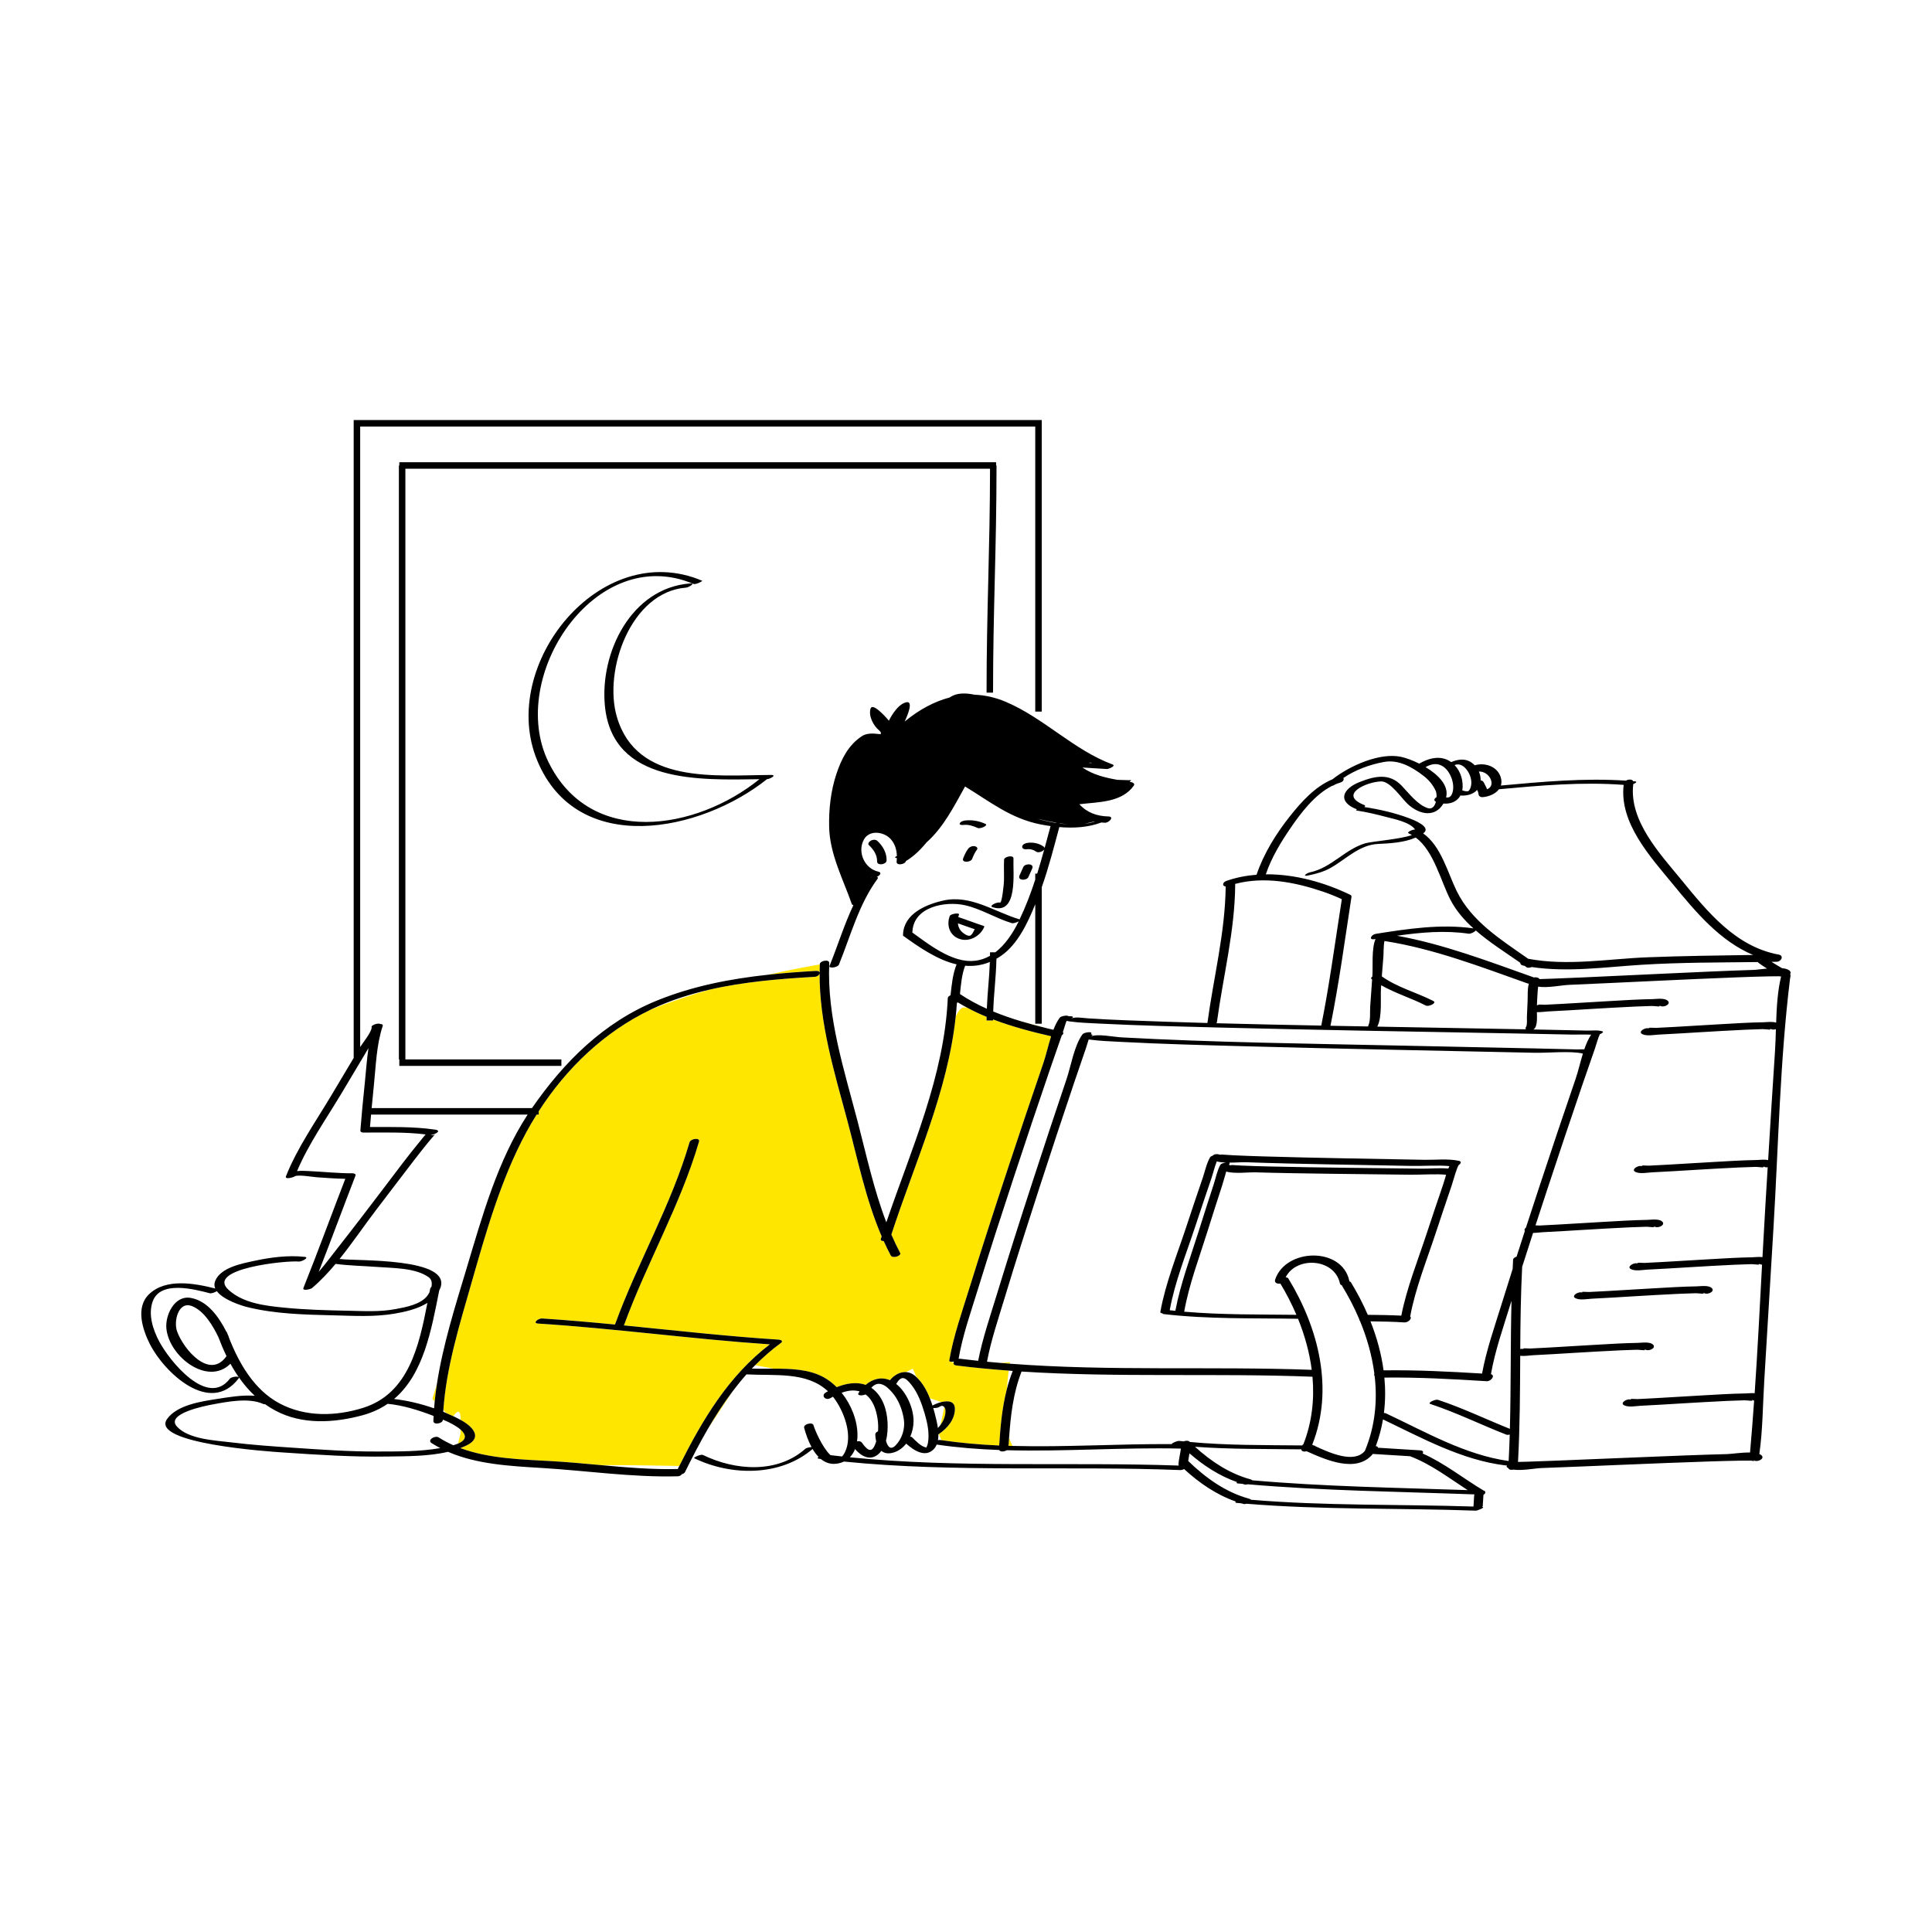 <?xml version="1.0" standalone="no"?>
<svg version="1.1" id="Layer_1" xmlns="http://www.w3.org/2000/svg" xmlns:xlink="http://www.w3.org/1999/xlink" x="0px" y="0px" width="595.28px" height="595.28px" viewBox="0 0 595.28 595.28" enable-background="new 0 0 595.28 595.28" xml:space="preserve">
<path id="color_x5F_2" fill="#ffe600" d="M251.354,299.156c-4.918,0.281-9.844,0.645-14.745,1.176
	c7.994-1.79,14.097-2.857,15.988-3.176c-0.038,0.875-0.057,1.749-0.064,2.623C252.532,299.409,252.194,299.108,251.354,299.156z
	 M225.796,428.6c-2.827,3.717-5.375,7.649-7.736,11.729L225.796,428.6z M318.546,315.721c0,0-1.625-0.438-3.99-1.063
	c2.723,0.823,5.462,1.546,8.165,2.201L318.546,315.721z M310.749,445.49c0.412,0.013,0.825,0.014,1.237,0.024
	c-0.309-0.555-0.699-1.387-1.069-2.528C310.858,443.82,310.802,444.654,310.749,445.49z M308.345,419.941
	c0.925,0.078,1.851,0.16,2.776,0.23c0.058-0.311,0.092-0.451,0.092-0.451L308.345,419.941z M133.94,431.781
	c0.176-1.769,0.402-3.54,0.673-5.311l-1.4,4.583L133.94,431.781z M141.88,440.463c0,1.25,0,1.258,0,1.258l-0.771,3.083
	C144.036,443.574,143.585,441.951,141.88,440.463z M305.979,314.099c0,0.108-0.005,0.209-0.005,0.318h-2
	c0-0.38,0.014-0.735,0.019-1.105c-2.009-0.828-3.961-1.745-5.848-2.748c-0.36-0.074-0.674-0.134-0.932-0.177
	c-0.922-0.154-1.844,0.943-2.75,2.828c-2.467,23.292-12.639,45.058-19.827,67.175c0.831,1.913,1.722,3.801,2.703,5.648
	c0.489,0.92-2.332,1.842-2.898,0.776c-0.772-1.454-1.485-2.932-2.161-4.425c-0.586,0.006-1.032-0.193-0.881-0.666
	c0.082-0.256,0.167-0.512,0.25-0.769c-4.947-11.494-7.426-23.988-10.665-36.024c-3.94-14.643-8.559-29.788-8.451-45.087
	c-0.052,0.495-0.673,1.082-1.516,1.13c-10.782,0.615-21.847,1.516-32.48,3.967c-6.139,1.782-12.412,3.858-18.197,6.224
	c-14.207,6.815-25.87,18.024-34.365,31.249v1.003h-0.636c-1.125,1.797-2.198,3.625-3.205,5.488
	c-7.845,14.507-12.482,31.058-17.008,46.882c-3.56,12.447-7.633,25.599-8.522,38.656l0.998,0.999
	c0.697,0.297,1.388,0.598,2.057,0.917c0.759-1.096,2.223-2.765,2.223,0.695c0,0.15,0,0.282,0,0.422c0.02,0.01,0.041,0.02,0.061,0.03
	c3.597,1.953,6.939,5.388,1.804,7.853c-0.627,0.301-1.275,0.565-1.932,0.813c8.928,3.327,19.252,3.519,28.499,4.053
	c4.937,0.285,9.854,0.751,14.771,1.2c10.651-0.003,20.761,0.193,24.21,0.268c7.112-14.202,15.098-27.693,27.902-37.474
	c-23.834-1.61-47.521-4.879-71.363-6.409c-1.955-0.125,0.097-1.635,1.148-1.567c7.52,0.482,15.023,1.147,22.522,1.871
	c0.012-0.057,0.021-0.112,0.043-0.174c6.921-18.969,17.222-36.508,22.9-55.953c0.349-1.194,3.308-1.553,2.928-0.253
	c-5.732,19.627-16.089,37.333-23.074,56.478c-0.021,0.058-0.053,0.112-0.087,0.165c15.937,1.569,31.852,3.376,47.836,4.4
	c0.564,0.036,1.315,0.453,0.579,0.99c-2.896,2.115-5.524,4.432-7.97,6.89l5.721,1.06c5.294-0.013,10.765,0.16,15.247,2.552
	c1.504,0.803,2.906,1.875,4.168,3.138c2.882-1.146,6.1-1.736,8.922-0.696c2.04-1.747,4.604-2.55,7.249-1.538l0.38-0.076
	c1.267-1.452,3.005-2.431,4.788-2.333l2.08-1.04l1.227,2.658c1.798,1.688,3.098,4.016,4.058,6.437l3.555,1.185
	c1.995-0.488,4.162-0.358,4.161,2.105c-0.002,3.277-2.34,5.998-4.945,7.752l0.75,1.875c5.936,0.885,11.886,1.388,17.844,1.651
	c0.381-5.873,0.897-11.646,2.338-17.266c0.22-2.625,0.428-4.514,0.597-5.812c-5.372-0.399-10.739-0.902-16.099-1.579
	c-0.827-0.104-1.02-0.525-0.867-0.962l-0.617-0.044l0.042-0.131c-0.474,0.004-0.829-0.115-0.776-0.419
	c1.297-7.586,3.975-15.066,6.243-22.397c3.732-12.062,7.634-24.07,11.594-36.058c3.661-11.081,7.365-22.147,11.159-33.183
	c0.812-2.361,1.479-5.401,2.391-8.245C317.999,317.943,311.831,316.33,305.979,314.099z M290.958,433.576l-1.167,5.446
	c0.71-0.958,1.234-2.043,1.433-3.188C291.338,435.179,291.444,434.144,290.958,433.576z"></path>
<path id="color_x5F_1" d="M273.174,265.145c-0.031,1.237-2.965,1.71-2.928,0.249c0.051-1.986-1.141-3.7-2.53-5.009
	c-0.535-0.504,0.297-1.237,0.702-1.427c0.641-0.3,1.425-0.324,1.958,0.179C272.059,260.721,273.234,262.789,273.174,265.145z
	 M308.096,278.113c-0.87-0.291-3.494,0.994-2.311,1.39c8.016,2.681,6.285-10.829,6.484-15c0.056-1.179-2.851-0.58-2.896,0.37
	c-0.104,2.17,0.021,4.349-0.032,6.521C309.318,272.286,308.752,278.333,308.096,278.113z M298.284,261.548
	c-0.661,0.894-1.103,1.886-1.517,2.912c-0.592,1.462,2.313,1.276,2.74,0.22c0.414-1.025,0.856-2.017,1.517-2.912
	c0.437-0.591-0.37-1.029-0.843-1.068C299.438,260.64,298.723,260.954,298.284,261.548z M316.895,270.179
	c0.361-0.878,0.802-1.721,1.163-2.6c0.648-1.58-2.27-1.638-2.785-0.384c-0.36,0.879-0.802,1.721-1.163,2.6
	C313.46,271.375,316.378,271.433,316.895,270.179z M303.606,253.845c-1.974-0.898-4.064-1.276-6.222-1.039
	c-0.508,0.056-1.48,0.333-1.67,0.896c-0.199,0.59,0.948,0.496,1.209,0.467c1.488-0.164,3.008,0.344,4.343,0.952
	C302.009,255.459,304.676,254.332,303.606,253.845z M295.757,289.34c-2.678-0.858-3.871-3.328-3.449-5.876
	c-0.035-0.057-0.021-0.124,0.037-0.197c0.065-0.334,0.151-0.67,0.274-1.002c0.282-0.764,3.081-1.084,2.863-0.493
	c-0.094,0.254-0.169,0.518-0.23,0.785c2.603,0.859,5.155,1.863,7.764,2.706c0.154,0.05,0.327,0.136,0.245,0.332
	C302.103,288.357,298.779,290.309,295.757,289.34z M295.135,284.486c0.116,1.065,0.553,2.075,1.436,2.812
	c0.546,0.455,1.512,1.159,2.284,0.999c0.563-0.116,1.15-1.31,1.45-1.995C298.569,285.731,296.855,285.099,295.135,284.486z
	 M551.564,300.193c0.119,0.145,0.17,0.34,0.109,0.595c-0.074,0.314-0.115,0.636-0.154,0.956c-3.09,25.278-3.551,51.088-5.078,76.493
	c-0.943,15.703-1.871,31.406-2.839,47.108c-0.462,7.482-0.464,15.211-1.521,22.651c0.314,0.135,0.578,0.301,0.764,0.513
	c0.964,1.105-1.788,2.267-2.654,1.275c0.621,0.71,0.118,0.263-0.822,0.254c-1.034-0.009-2.068-0.003-3.102,0.013
	c-3.163,0.049-6.325,0.141-9.486,0.244c-8.754,0.286-17.504,0.643-26.255,1.002c-8.507,0.35-17.013,0.72-25.521,1.03
	c-2.115,0.077-5.964,0.878-8.671,0.486c-0.701,0.154-1.443,0.057-1.569-0.448c-0.049-0.024-0.104-0.042-0.151-0.068
	c-0.433-0.235-0.494-0.538-0.342-0.829c-0.182,0.04-0.339,0.06-0.442,0.047c-13.423-1.641-25.643-8.409-37.711-14.176
	c-0.47,2.779-1.202,5.537-2.22,8.252c0.344,0.015,0.67,0.124,0.672,0.478c4.34,0.269,8.68,0.538,13.02,0.807
	c0.928,0.058,1.031,0.512,0.752,0.967c6.733,2.999,12.528,7.682,18.846,11.459c0.324,0.022,0.402,0.108,0.322,0.227
	c0.341,0.345,0.057,0.755-0.438,1.061c-0.07,1.123-0.14,2.246-0.21,3.37c-0.007,0.118-0.06,0.227-0.145,0.327
	c1.061,0.134-1.439,1.189-2.025,1.168c-23.544-0.859-47.134-0.194-70.629-2.133c-0.335,0.101-0.663,0.14-0.896,0.076
	c-0.244-0.066-0.482-0.143-0.725-0.214c-0.464-0.041-0.929-0.075-1.393-0.118c-0.511-0.047-0.5-0.216-0.252-0.411
	c-5.992-2.094-11.26-5.712-15.936-10c-0.428,0.179-0.858,0.307-1.083,0.298c-34.573-1.375-69.284,0.826-103.75-2.628
	c-0.702,0.338-1.499,0.571-2.399,0.674c-1.87,0.215-3.431-0.4-4.73-1.472c-0.168-0.021-0.336-0.036-0.503-0.057
	c-0.616-0.078-0.541-0.322-0.192-0.579c-0.692-0.707-1.302-1.542-1.834-2.442c-9.944,8.533-25.145,8.354-36.488,2.831
	c-0.289-0.141,1.98-1.34,2.734-0.973c9.869,4.804,22.883,5.806,31.549-1.945c0.273-0.245,1.188-0.45,1.879-0.504
	c-1.075-1.987-1.81-4.189-2.274-5.925c-0.304-1.138,2.594-1.914,2.898-0.776c0.368,1.377,2.697,6.85,5.215,9.194
	c1.188,0.143,2.377,0.278,3.565,0.407c0.35-0.356,0.683-0.866,0.994-1.554c2.18-4.817-0.081-11.346-2.814-15.506
	c-0.316-0.48-0.647-0.925-0.987-1.35c-0.28,0.148-0.556,0.299-0.824,0.451c-1.472,0.832-3.02-0.84-1.311-1.808
	c0.192-0.109,0.393-0.216,0.593-0.324c-6.511-6.119-16.27-4.732-25.039-5.203c-0.022-0.001-0.038-0.005-0.06-0.007
	c-1.481,1.653-2.865,3.382-4.205,5.144c-2.827,3.717-5.375,7.649-7.736,11.729c-2.489,4.3-4.793,8.747-7.019,13.265
	c-0.141,0.285-0.529,0.508-0.979,0.654c-0.251,0.339-0.68,0.601-1.245,0.616c-14.1,0.369-28.096-1.739-42.147-2.583
	c-9.459-0.568-19.769-1.11-28.629-4.96c-6.029,1.421-12.752,1.352-18.592,1.45c-10.909,0.182-21.74-0.542-32.615-1.275
	c-3.534-0.238-40.82-2.696-35.33-10.323c3.072-4.269,10.463-5.373,15.23-6.113c3.457-0.536,7.811-1.313,11.76-1.007
	c-3.031-2.83-5.479-6.207-7.494-9.876c-6.943,6.977-18.865-2.122-19.735-10.82c-0.411-4.107,2.471-10.322,7.48-9.46
	c5.178,0.891,8.667,5.845,10.964,10.352c0.106,0.1,0.195,0.221,0.251,0.373c0.069,0.19,0.146,0.381,0.217,0.571
	c0.073,0.153,0.149,0.308,0.221,0.458c0.048,0.103,0.063,0.201,0.066,0.297c3.124,8.061,7.823,16.296,15.688,20.475
	c7.946,4.222,17.345,3.997,25.773,1.337c14.036-4.429,17.219-19.222,19.762-32.323c-3.033,1.916-7.02,2.793-10.218,3.331
	c-6.21,1.044-12.336,0.657-18.606,0.507c-8.828-0.211-17.854-0.401-26.476-2.491c-1.974-0.478-7.559-2.254-9.579-4.955
	c-0.605,0.384-1.688,0.757-2.154,0.637c-4.807-1.238-15.328-4.053-17.638,2.602c-1.405,4.047,0.124,8.641,2.048,12.266
	c3.156,5.946,14.85,20.522,21.768,11.451c0.506-0.662,3.387-0.986,2.67-0.046c-8.804,11.541-22.938-1.908-27.335-10.629
	c-2.249-4.459-4.479-11.294-0.237-15.354c5.226-5.001,14.048-3.352,20.391-1.754c-0.308-0.711-0.357-1.477-0.034-2.291
	c1.653-4.172,8.178-5.385,11.979-6.208c5.007-1.083,10.497-1.819,15.622-1.247c1.584,0.177-1,1.536-1.809,1.446
	c-3.641-0.406-28.814,2.151-21.666,8.708c4.524,4.149,11.32,4.916,17.187,5.497c6.629,0.657,13.28,0.817,19.936,0.954
	c4.861,0.1,9.563,0.387,14.377-0.523c3.123-0.59,7.589-1.379,9.697-4.021c0.241-0.302,0.488-0.692,0.71-1.126
	c0.069-0.354,0.14-0.708,0.21-1.058c0.052-0.256,0.201-0.475,0.406-0.652c0.234-1.131,0.098-2.268-0.848-2.95
	c-4.037-2.915-10.951-2.798-15.71-3.159c-4.313-0.328-8.691-0.39-12.985-0.951c-2.271,2.71-4.668,5.259-7.271,7.461
	c-0.338,0.286-3.084,1.064-2.62-0.091c4.469-11.13,8.56-22.406,12.891-33.59c-2.903-0.043-5.797-0.274-8.694-0.463
	c-1.315-0.086-6.059-0.946-6.959-0.255c-0.322,0.247-3.09,1.094-2.62-0.092c3.476-8.763,9.257-16.965,14.055-25.033
	c2.262-3.803,4.534-7.601,6.801-11.401V131.417v-1v-1h212v1v1v87.831h-2v-87.831h-208v191.191c0.908-1.452,3.427-4.452,3.556-6.074
	c-0.139-0.191-0.031-0.443,0.527-0.734c0.01-0.005,0.02-0.01,0.029-0.015c0.408-0.213,1.52-0.579,2.057-0.283
	c0.528,0.014,0.91,0.201,0.771,0.618c-1.914,5.724-2.108,12.32-2.72,18.28c-0.24,2.338-0.469,4.677-0.686,7.017h49.4
	c9.909-14.293,22.1-26.441,38.446-33.103c10.979-4.474,22.548-6.714,34.255-7.982c4.901-0.531,9.827-0.895,14.745-1.176
	c0.84-0.048,1.178,0.252,1.179,0.622c0.008-0.874,0.026-1.748,0.064-2.623c0.001-0.031,0-0.061,0.002-0.091
	c0.049-1.065,2.968-1.619,2.908-0.32c-0.76,16.627,4.627,33.006,8.771,48.916c2.687,10.315,4.973,20.958,8.812,30.959
	c7.699-22.605,17.845-44.963,18.938-69.093c0.016-0.35,0.349-0.643,0.781-0.834c0.021-0.034,0.043-0.068,0.069-0.102
	c0.37-3.212,0.641-6.394,1.863-9.451c-5.78-1.321-11.353-5.124-16.428-8.789c-0.149-0.108-0.138-0.248-0.03-0.393
	c-0.028-0.028-0.047-0.059-0.046-0.096c0.273-6.292,6.972-9.149,12.313-10.37c8.523-1.947,15.793,3.46,23.604,5.784
	c1.905-3.973,3.459-8.079,4.819-12.255v-1.844h0.599c0.771-2.475,1.487-4.97,2.178-7.471c-0.388,0.667-1.844,1.177-2.514,0.699
	c-0.875-0.625-1.908-0.89-2.972-0.724c-0.519,0.081-1.417-0.169-1.313-0.854c0.109-0.728,1.001-1.022,1.61-1.117
	c1.668-0.26,3.547,0.112,4.931,1.101c0.239,0.171,0.344,0.356,0.354,0.54c0.625-2.272,1.233-4.55,1.847-6.821
	c-1.027-0.146-2.043-0.315-3.039-0.508c-9.18-1.778-15.634-7.023-23.303-11.692c-3.467,6.249-6.722,12.669-11.877,17.227
	c-2.58,3.178-4.873,4.875-6.32,5.723c-0.308,1.142-3.082,1.52-2.897,0.161c0.046-0.342,0.074-0.689,0.087-1.039
	c-0.586-0.042-0.872-0.272-0.003-0.642c-0.05-2.104-0.737-4.223-2.348-5.659c-1.724-1.538-4.692-2.111-6.622-0.763
	c-0.03,0.021-0.062,0.041-0.091,0.063c-0.433,0.321-0.81,0.74-1.103,1.274c-2.099,3.826,0.189,8.954,4.451,9.892
	c1.203,0.265,0.479,1.173-0.465,1.622c0.311,0.086,0.447,0.274,0.209,0.597c-5.785,7.853-8.265,17.523-11.902,26.442
	c-0.369,0.907-3.238,1.249-2.889,0.393c2.517-6.172,4.496-12.684,7.359-18.732c-0.24-0.052-0.425-0.163-0.492-0.355
	c-2.701-7.695-6.787-15.373-6.981-23.695c-0.128-5.472,0.5-11.163,2.236-16.37c1.54-4.62,3.663-8.861,7.806-11.619
	c1.559-1.038,3.551-0.888,5.289-0.683c0.18,0.021,0.359,0.03,0.537,0.033c0.172-0.302,0.121-0.683-0.457-1.146
	c-1.667-1.333-3.333-4.333-2.667-6.667s5.667,3.667,5.667,3.667s2.333-5,5.333-5.667c2.298-0.511,0.491,3.861-0.481,5.938
	c0.082-0.066,0.164-0.134,0.244-0.199c4.213-3.422,8.783-5.95,13.595-7.21c0.107-0.067,0.212-0.133,0.31-0.195
	c1.98-1.26,4.641-1.251,7.404-0.666c3.121,0.12,6.313,0.797,9.554,2.167c11.827,5,20.902,14.843,32.97,19.331
	c1.178,0.438-1.307,1.427-1.75,1.399c-2.521-0.156-5.043-0.313-7.565-0.469c3.253,2.215,6.954,3.122,10.779,3.793
	c2.258,0.111,4.275,0.112,4.275,0.112s-0.186,0.201-0.495,0.514c0.146,0.024,0.293,0.048,0.439,0.072
	c0.466,0.079,1.29,0.462,0.848,1.086c-3.713,5.243-10.844,5.025-16.778,5.731c2.287,2.551,5.384,3.688,8.929,3.77
	c1.963,0.046,0.238,1.968-1.049,1.938c-0.377-0.009-0.746-0.046-1.117-0.076c-4.064,1.537-8.551,1.793-12.936,1.413
	c-1.667,6.204-3.273,12.463-5.413,18.528v42.053h-2v-36.808c-2.323,5.732-5.372,12.266-10.414,15.813
	c-0.516,0.363-1.032,0.681-1.548,0.977c-0.072,3.08-0.287,5.886-0.506,8.599c-0.197,2.442-0.398,4.947-0.486,7.66
	c2.776,1.145,5.646,2.127,8.536,3.001c2.723,0.823,5.462,1.546,8.165,2.201c0.617,0.149,1.233,0.298,1.846,0.44
	c0.542-1.391,1.171-2.677,1.945-3.732c0.375-0.513,2.459-0.871,2.705-0.445c0.978-0.085,2.072,0.106,0.803,0.722
	c1.297-0.629,3.212-0.212,5.24-0.073c3.901,0.267,7.809,0.438,11.716,0.594c8.35,0.332,16.702,0.601,25.056,0.834
	c0.001-0.028-0.004-0.053,0-0.083c1.897-14.052,5.455-27.739,5.617-41.991c-1.07-0.031-1.129-1.242,0.287-1.733
	c2.97-1.031,6.069-1.626,9.222-1.869c2.198-6.53,6.041-12.695,10.294-18.044c3.563-4.48,7.721-9.106,13.094-11.368
	c5.471-4.285,14.659-8.313,21.172-6.911c1.428,0.307,3.479,1.04,5.574,2.09c2.531-1.508,5.594-2.424,8.438-1.263
	c0.502,0.205,0.966,0.477,1.4,0.789c1.752-0.759,3.772-1.125,5.496-0.301c0.661,0.316,1.249,0.754,1.75,1.275
	c3.116-0.905,6.919,0.292,7.997,3.623c0.318,0.985,0.308,1.858,0.068,2.621c12.801-1.171,25.676-2.356,38.523-1.505
	c0.76-0.467,1.953-0.475,2.251,0.174c0.173,0.015,0.346,0.025,0.519,0.041c0.879,0.079,0.265,0.519-0.506,0.849
	c-1.372,11.32,8.26,21.48,14.891,29.58c8.064,9.85,16.666,20.5,29.923,22.954c1.737,0.322,0.763,2.183-0.604,2.209
	c-0.534,0.01-1.068,0.016-1.604,0.025c1.055,0.682,2.14,1.318,3.227,1.948c1.008,0.099,1.844,0.324,2.325,0.758
	C551.804,299.443,551.792,299.849,551.564,300.193z M334.138,253.833c1.11-0.14,2.181-0.366,3.198-0.681
	c-0.065-0.013-0.134-0.019-0.199-0.033L334.138,253.833z M335.292,235.034c0.378,0.023,0.757,0.047,1.135,0.07
	c-0.092-0.045-0.183-0.093-0.274-0.139L335.292,235.034z M326.477,253.651c0.031,0.023,0.062,0.047,0.084,0.076
	c0.852,0.11,1.704,0.197,2.553,0.248C328.35,253.904,327.472,253.8,326.477,253.651z M268.395,270.352
	c0.051-0.018,0.104-0.034,0.158-0.05c-0.036-0.01-0.071-0.022-0.106-0.033L268.395,270.352z M325.287,253.544
	c0.098-0.016,0.193-0.028,0.287-0.036c-1.697-0.28-3.685-0.68-6.009-1.261C321.385,252.778,323.32,253.228,325.287,253.544z
	 M69.793,417.835c-0.932-1.91-1.765-3.879-2.516-5.874c-1.686-3.499-4.379-8.041-8.09-9.517c-4.245-1.688-5.749,4.676-4.621,7.795
	C56.564,415.762,64.605,425.263,69.793,417.835z M541.62,296.423c-11.931,0.142-23.869,0.099-35.781,0.839
	c-11.267,0.701-22.657,2.372-33.886,0.701c-0.599,0.208-1.251,0.304-1.551,0.086c-0.21-0.153-0.428-0.305-0.641-0.458
	c-0.141-0.027-0.281-0.046-0.421-0.074c-0.688-0.136-0.944-0.493-0.929-0.881c-4.479-3.122-9.44-6.239-13.699-9.944
	c-0.372,0.495-1.605,1.081-2.208,0.993c-7.354-1.075-14.735-0.413-22.055,0.63c14.362,2.603,28.163,7.877,41.872,12.741
	c0.108,0.039,0.202,0.082,0.281,0.128c0.697-0.183,1.498,0.05,1.758,0.492c0.45-0.015,3.042-0.101,3.885-0.13
	c3.068-0.109,6.136-0.241,9.203-0.378c9.014-0.402,18.026-0.838,27.04-1.251c8.592-0.394,17.185-0.799,25.782-1.071
	c0.841-0.027,2.437-0.252,4.178-0.42c-0.887-0.544-1.757-1.113-2.591-1.734C541.741,296.604,541.67,296.514,541.62,296.423z
	 M470.465,313.334c0.076-1.683,0.133-3.368,0.219-5.05c0.067-1.303-0.104-3.553,0.387-5.212c-0.146,0-0.29-0.018-0.422-0.064
	c-14.398-5.108-28.907-10.719-44.072-13.069c-0.321,1.371-0.245,3.79-0.32,4.646c-0.185,2.082-0.344,4.167-0.496,6.251
	c4.813,3.445,10.648,4.917,15.88,7.588c1.208,0.617-1.456,1.842-2.305,1.408c-4.513-2.305-9.394-3.771-13.772-6.268
	c-0.016,0.231-0.033,0.463-0.05,0.694c-0.235,3.368,0.429,8.855-1.104,11.967c-0.017,0.034-0.042,0.063-0.062,0.095
	c3.914,0.07,7.829,0.141,11.743,0.213c11.358,0.21,22.718,0.412,34.077,0.624c-0.15-0.178-0.17-0.427,0.034-0.756
	C470.623,315.721,470.43,314.109,470.465,313.334z M455.658,237.724c0.187,0.428,0.333,0.876,0.428,1.336
	c0.101,0.489,0.13,0.94,0.125,1.371c0.407,0.063,0.766,0.253,0.942,0.62c0.367,0.763,0.771,1.413,1.041,2.136
	C461.154,242.04,458.9,237.563,455.658,237.724z M449.979,245.103c-0.159,0.29-0.341,0.569-0.565,0.825
	c-1.21,1.375-2.943,1.805-4.662,1.652c-2.546,4.314-7.251,3.548-10.924,0.236c-1.929-1.739-5.402-7.12-8.271-7.049
	c-4.547,0.113-13.361,4.108-5.207,7.27c0.384,0.149,0.313,0.389,0.031,0.625c4.6,0.71,9.295,1.762,13.659,3.397
	c1.083,0.406,7.331,2.687,4.479,4.714c-0.007,0.005-0.015,0.009-0.021,0.014c5.518,3.863,7.558,12.094,10.342,17.776
	c4.603,9.394,13.69,14.996,22.019,20.851c12.266,2.291,24.568,0.019,36.893-0.461c10.805-0.42,21.602-0.547,32.406-0.715
	c-10.225-4.299-17.619-13.167-24.682-21.762c-6.892-8.386-16.604-18.89-15.195-30.639c-12.817-0.973-25.656,0.177-38.43,1.345
	c-1.049,1.417-3.02,2.252-4.955,2.431c-0.693,0.064-1.299-0.269-1.349-0.984c-0.029-0.417-0.198-0.834-0.411-1.242
	C453.97,244.696,452.015,245.276,449.979,245.103z M448.179,235.728c0.991,1.033,1.72,2.332,2.106,3.705
	c0.358,1.272,0.519,2.738,0.257,4.086c0.375,0.126,0.755,0.242,1.148,0.286c0.156,0.017,0.638-0.048,0.653-0.001
	c0.288-0.177,0.516-0.537,0.639-0.826c0.479-1.127,0.451-2.393,0.101-3.556C452.455,237.334,450.479,234.787,448.179,235.728z
	 M439.234,236.356c3.881,2.327,7.272,5.667,6.334,9.337c0.762,0.117,1.402-0.081,1.814-1.065c0.606-1.447,0.423-3.218-0.073-4.668
	c-0.552-1.613-1.55-3.236-3.108-4.046C442.484,235.022,440.791,235.478,439.234,236.356z M390.016,269.394
	c8.998-0.092,18.254,2.536,26.084,6.349c0.228,0.11,0.352,0.335,0.313,0.584c-2.035,13.226-3.817,26.558-6.467,39.676
	c-0.004,0.018-0.014,0.034-0.019,0.052c3.869,0.073,7.738,0.145,11.607,0.214c0.009-0.113,0.036-0.234,0.104-0.373
	c0.691-1.405,0.426-4.187,0.54-5.764c0.201-2.787,0.391-5.575,0.592-8.362c-0.053-0.04-0.109-0.072-0.163-0.112
	c-0.286-0.215-0.129-0.499,0.225-0.749c0.011-0.152,0.021-0.304,0.032-0.456c0.183-2.437-0.325-8.209,0.961-11.125
	c-0.098,0.015-0.194,0.031-0.291,0.046c-2,0.316-1.014-1.425,0.385-1.646c9.96-1.573,19.996-3.099,30.063-1.684
	c-2.835-2.565-5.315-5.415-7.054-8.747c-2.984-5.723-5.111-15.074-10.711-19.236c-3.58,1.567-7.938,1.8-11.65,1.973
	c-5.735,0.268-9.873,4.709-14.553,7.363c-2.144,1.216-4.525,1.844-6.915,2.345c-2.033,0.426-0.533-0.743,0.564-0.973
	c6.522-1.366,10.688-7.05,16.946-8.92c2.063-0.616,11.032-1.277,14.413-2.563c-0.313-0.175-0.623-0.352-0.956-0.495
	c-0.801-0.344,0.963-1.152,1.932-1.22c-1.615-2.308-6.58-3.237-8.852-3.844c-3.029-0.81-6.091-1.521-9.191-1.999
	c-0.241-0.037-0.121-0.182,0.164-0.353c-0.035-0.007-0.072-0.013-0.102-0.024c-6.027-2.337-4.416-6.288,0.878-8.385
	c4.835-1.915,9.214-2.81,12.982,1.124c2.22,2.316,4.852,5.848,8.005,6.898c1.411,0.47,2.201-0.619,2.545-1.963
	c-0.836-0.38-0.469-1.018,0.202-1.422c0.029-0.766-0.062-1.474-0.249-1.893c-0.825-1.837-2.134-3.394-3.727-4.626
	c-3.483-2.696-7.702-5.152-12.265-4.305c-4.313,0.8-8.776,2.407-12.483,4.936c0.277,0.44,0.018,1.127-0.984,1.423
	c-0.539,0.16-1.066,0.364-1.588,0.587c-0.027,0.024-0.059,0.046-0.085,0.071c-0.162,0.15-0.48,0.272-0.839,0.353
	c-5.32,2.685-9.637,8.385-12.797,13.015C394.601,259.581,391.731,264.293,390.016,269.394z M374.796,315.274
	c10.767,0.29,21.534,0.521,32.302,0.727c2.385-11.873,4.016-23.93,5.87-35.895c0.132-0.846,0.263-1.691,0.394-2.538
	c0.039-0.25,0.052-0.411,0.058-0.516c-1.841-0.863-3.738-1.627-5.659-2.282c-8.727-2.976-18.201-4.813-27.22-2.415
	c0.027,0.086,0.045,0.179,0.044,0.285c-0.124,14.339-3.715,28.101-5.623,42.233C374.941,315.019,374.881,315.152,374.796,315.274z
	 M323.594,329.255c-3.757,10.984-7.445,21.992-11.076,33.018c-3.819,11.602-7.602,23.218-11.191,34.893
	c-2.164,7.037-4.716,14.203-5.968,21.48c0.116-0.013,0.232-0.018,0.349-0.003c1.891,0.239,3.782,0.447,5.675,0.648
	c1.37-6.964,3.74-13.835,5.801-20.589c3.521-11.541,7.195-23.034,10.93-34.507c3.446-10.587,6.935-21.162,10.508-31.708
	c1.387-4.092,2.326-10.255,4.921-13.809c0.442-0.606,3.279-1.003,2.645-0.135c-0.025,0.036-0.053,0.092-0.078,0.134
	c0.546,0.072,0.779,0.295-0.086,0.715c2.044-0.992,6.797,0.088,9.623,0.243c28.381,1.561,56.851,1.901,85.263,2.515
	c13.944,0.301,27.89,0.578,41.834,0.882c4.321,0.094,8.642,0.185,12.962,0.307c0.734,0.021,1.592-0.036,2.445-0.042
	c0.572-1.66,1.247-3.215,2.1-4.495c-1.662-0.118-4.422,0-5.859-0.032c-5.681-0.127-11.361-0.232-17.043-0.336
	c-30.582-0.563-61.166-1.063-91.743-1.835c-12.267-0.31-24.54-0.598-36.796-1.216c-3.069-0.155-6.176-0.249-9.225-0.66
	c-0.236-0.032-0.607-0.091-0.963-0.181c-0.416,1.086-0.822,2.56-1.144,3.504c0.335,0.256,0.103,0.652-0.34,0.986
	C325.939,322.436,324.76,325.843,323.594,329.255z M304.513,303.837c0.191-2.375,0.385-4.813,0.477-7.44
	c-2.555,1.06-5.101,1.376-7.617,1.156c-1.058,2.794-1.276,5.77-1.594,8.721c2.578,1.737,5.364,3.234,8.278,4.539
	C304.156,308.361,304.333,306.067,304.513,303.837z M295.119,295.504c3.848,1.144,7.124,0.582,9.908-0.996
	c0.004-0.366,0.018-0.717,0.018-1.091h1.635c2.988-2.282,5.33-5.749,7.124-9.385c0.024-0.05,0.046-0.101,0.069-0.151
	c-0.62,0.348-1.678,0.679-2.084,0.558c-4.95-1.472-9.472-4.415-14.51-5.533c-6.001-1.332-15.809,0.458-16.144,8.177
	c-0.003,0.074-0.032,0.144-0.071,0.21C285.387,290.418,289.936,293.962,295.119,295.504z M104.158,384.37
	c4.779-6.062,9.447-12.21,14.122-18.352c3.706-4.87,7.348-9.813,11.257-14.523c0.446-0.538,0.991-1.292,1.618-1.96
	c-6.317-0.788-12.888-0.562-19.224-0.575c-0.426-0.001-0.937-0.181-0.896-0.681c0.395-4.875,0.847-9.747,1.366-14.609
	c0.371-3.464,0.592-7.141,1.127-10.717c-2.699,4.536-5.415,9.061-8.112,13.597c-4.659,7.836-10.313,15.817-13.894,24.28
	c1.216-0.134,2.484-0.061,3.635-0.008c4.498,0.207,8.987,0.709,13.494,0.687c0.304-0.001,1.083,0.199,0.896,0.681
	c-3.837,9.881-7.487,19.833-11.356,29.701C100.291,389.453,102.221,386.828,104.158,384.37z M121.416,431.052
	c4.006,0.452,8.272,1.463,12.329,2.878c0.054-0.716,0.124-1.433,0.195-2.149c0.176-1.769,0.402-3.54,0.673-5.311
	c1.834-12.019,5.656-24.039,9.07-35.4c4.87-16.203,9.568-33.353,18.893-47.654h-48.243c-0.114,1.278-0.229,2.557-0.335,3.836
	c6.604-0.005,13.388-0.155,19.922,0.785c0.115,0.006,0.232,0.019,0.35,0.045c0.029,0.004,0.059,0.007,0.088,0.011
	c-0.005,0.003-0.01,0.007-0.014,0.01c0.094,0.024,0.188,0.046,0.282,0.083c1.351,0.528-1.362,1.601-2.007,1.532
	c0.682,0.18,1.176,0.004,1.404-0.124c-0.105,0.09-0.268,0.245-0.498,0.501c-0.563,0.627-1.104,1.273-1.635,1.927
	c-1.527,1.882-3.018,3.793-4.497,5.712c-3.877,5.03-7.704,10.1-11.562,15.146c-3.658,4.786-7.261,10.134-11.227,15.058
	c0.098-0.012,0.188-0.017,0.261-0.007c4.747,0.651,34.884-0.59,30.715,9.18c-0.071,0.166-0.159,0.317-0.239,0.476
	C132.921,409.712,130.553,423.338,121.416,431.052z M139.671,445.299c0.554-0.156,1.025-0.323,1.438-0.496
	c2.927-1.229,2.476-2.853,0.771-4.34c-1.282-1.119-3.27-2.161-5.058-2.9c-0.122-0.05-0.249-0.101-0.372-0.151
	c-0.001,0.035-0.004,0.07-0.005,0.104c-0.031,1.101-2.951,1.646-2.914,0.305c0.015-0.513,0.047-1.028,0.072-1.542
	c-4.548-1.754-9.395-3.288-14.154-3.743c-2.234,1.523-4.816,2.739-7.836,3.551c-8.705,2.341-18.48,2.94-26.689-1.421
	c-1.152-0.612-2.241-1.289-3.273-2.023c-0.223,0.018-0.422,0.002-0.563-0.063c-4.417-2.028-11.197-0.669-15.746,0.181
	c-1.972,0.369-14.481,2.786-10.812,6.796c3.608,3.944,11.813,4.256,16.746,4.863c6.43,0.791,12.887,1.229,19.347,1.669
	c8.45,0.575,16.881,1.168,25.356,1.144c6.418-0.019,13.238,0.078,19.678-1.054c-0.916-0.479-1.818-0.984-2.693-1.549
	c-1.421-0.918,1.079-2.468,2.217-1.732C136.614,443.824,138.12,444.61,139.671,445.299z M238.379,421.714
	c5.294-0.013,10.765,0.16,15.247,2.552c1.504,0.803,2.906,1.875,4.168,3.138c2.882-1.146,6.1-1.736,8.922-0.696
	c2.04-1.747,4.604-2.55,7.249-1.538c0.08,0.031,0.16,0.047,0.24,0.081c0.045-0.054,0.094-0.104,0.14-0.157
	c1.267-1.452,3.005-2.431,4.788-2.333c0.935,0.051,1.881,0.393,2.777,1.127c0.186,0.152,0.354,0.326,0.529,0.49
	c1.798,1.688,3.098,4.016,4.058,6.437c0.3,0.755,0.571,1.518,0.812,2.272c0.055-0.035,0.105-0.069,0.174-0.107
	c0.617-0.341,1.572-0.736,2.569-0.98c1.995-0.488,4.162-0.358,4.161,2.105c-0.002,3.277-2.34,5.998-4.945,7.752
	c-0.047,0.031-0.092,0.068-0.139,0.099c0.007,0.615-0.034,1.215-0.133,1.787c0.24-0.061,0.453-0.09,0.592-0.069
	c0.143,0.022,0.287,0.037,0.43,0.058c5.936,0.885,11.886,1.388,17.844,1.651c0.381-5.873,0.897-11.646,2.338-17.266
	c0.493-1.924,1.092-3.831,1.834-5.716c-0.412-0.029-0.824-0.064-1.237-0.095c-5.372-0.399-10.739-0.902-16.099-1.579
	c-0.827-0.104-1.02-0.525-0.867-0.962c0.029-0.084,0.066-0.168,0.12-0.252c-0.24,0.05-0.479,0.075-0.695,0.077
	c-0.474,0.004-0.829-0.115-0.776-0.419c1.297-7.586,3.975-15.066,6.243-22.397c3.732-12.062,7.634-24.07,11.594-36.058
	c3.661-11.081,7.365-22.147,11.159-33.183c0.812-2.361,1.479-5.401,2.391-8.245c-5.866-1.345-12.034-2.958-17.887-5.189
	c0,0.108-0.005,0.209-0.005,0.318h-2c0-0.38,0.014-0.735,0.019-1.105c-2.009-0.828-3.961-1.745-5.848-2.748
	c-1.029-0.547-2.045-1.112-3.025-1.718c-0.088,0.064-0.185,0.123-0.289,0.175c-0.09,1.404-0.219,2.8-0.367,4.193
	c-2.467,23.292-12.639,45.058-19.827,67.175c0.831,1.913,1.722,3.801,2.703,5.648c0.489,0.92-2.332,1.842-2.898,0.776
	c-0.772-1.454-1.485-2.932-2.161-4.425c-0.586,0.006-1.032-0.193-0.881-0.666c0.082-0.256,0.167-0.512,0.25-0.769
	c-4.947-11.494-7.426-23.988-10.665-36.024c-3.94-14.643-8.559-29.788-8.451-45.087c-0.052,0.495-0.673,1.082-1.516,1.13
	c-10.782,0.615-21.847,1.516-32.48,3.967c-5.961,1.374-11.788,3.229-17.35,5.809c-0.286,0.133-0.563,0.278-0.848,0.415
	c-14.207,6.815-25.87,18.024-34.365,31.249v1.003h-0.636c-1.125,1.797-2.198,3.625-3.205,5.488
	c-7.845,14.507-12.482,31.058-17.008,46.882c-3.56,12.447-7.633,25.599-8.522,38.656c-0.013,0.182-0.03,0.364-0.042,0.546
	c0.354,0.144,0.691,0.303,1.04,0.453c0.697,0.297,1.388,0.598,2.057,0.917c0.761,0.361,1.509,0.731,2.223,1.118
	c0.02,0.01,0.041,0.02,0.061,0.03c3.597,1.953,6.939,5.388,1.804,7.853c-0.627,0.301-1.275,0.565-1.932,0.813
	c8.928,3.327,19.252,3.519,28.499,4.053c4.937,0.285,9.854,0.751,14.771,1.2c7.895,0.721,15.784,1.397,23.739,1.205
	c0.156-0.313,0.314-0.625,0.471-0.937c7.112-14.202,15.098-27.693,27.902-37.474c-23.834-1.61-47.521-4.879-71.363-6.409
	c-1.955-0.125,0.097-1.635,1.148-1.567c7.52,0.482,15.023,1.147,22.522,1.871c0.012-0.057,0.021-0.112,0.043-0.174
	c6.921-18.969,17.222-36.508,22.9-55.953c0.349-1.194,3.308-1.553,2.928-0.253c-5.732,19.627-16.089,37.333-23.074,56.478
	c-0.021,0.058-0.053,0.112-0.087,0.165c15.937,1.569,31.852,3.376,47.836,4.4c0.564,0.036,1.315,0.453,0.579,0.99
	c-2.896,2.115-5.524,4.432-7.97,6.89c-0.336,0.338-0.68,0.67-1.009,1.014C233.795,421.761,236.07,421.72,238.379,421.714z
	 M289.215,433.593c-0.37,0.204-1.129,0.288-1.672,0.227c0.152,0.514,0.293,1.021,0.423,1.515c0.33,1.258,0.776,2.935,1.009,4.656
	c0.293-0.304,0.565-0.63,0.816-0.969c0.71-0.958,1.234-2.043,1.433-3.188c0.114-0.655,0.221-1.69-0.266-2.258
	c-0.011-0.012-0.017-0.028-0.028-0.04C290.327,432.894,289.924,433.201,289.215,433.593z M281.482,437.931
	c-0.016,1.569-0.358,3.217-1.015,4.713c0.24,0.021,0.446,0.092,0.582,0.226c1.149,1.13,2.663,2.796,4.33,3.134
	c0.021,0.004,0.028,0.011,0.043,0.016c0.015-0.051,0.038-0.113,0.085-0.199c0.201-0.373,0.329-0.789,0.404-1.205
	c0.527-2.929-0.149-6.121-0.964-8.938c-0.903-3.126-2.101-6.443-4.15-9.019c-1.882-2.365-3.069-2.967-4.669-0.249
	C279.379,428.982,281.521,434.021,281.482,437.931z M272.984,443.911c0.452,1.694,1.349,3.091,2.986,1.408
	c2.008-2.063,2.959-5.198,2.514-8.04c-0.465-2.963-1.629-6.028-3.64-8.299c-0.84-0.948-1.798-1.952-3.016-2.403
	c-1.458-0.539-2.513,0.076-3.374,1.029c0.109,0.075,0.223,0.139,0.33,0.22c3.199,2.423,4.486,6.531,4.684,10.404
	C273.558,439.979,273.477,442.029,272.984,443.911z M264.204,441.994c0.01,0.716-0.039,1.422-0.138,2.107
	c0.57-0.125,1.177-0.038,1.492,0.397c1.241,1.715,2.734,3.526,3.898,0.985c0.2-0.437,0.361-0.895,0.506-1.36
	c-0.161-0.682-0.252-1.414-0.275-2.166c-0.012-0.405,0.365-0.737,0.851-0.954c0.093-1.265,0.044-2.54-0.133-3.745
	c-0.403-2.744-1.363-5.896-3.72-7.609c-0.986,0.436-2.731,0.438-2.143-0.455c0.104-0.159,0.217-0.312,0.328-0.465
	c-1.803-0.565-3.718-0.265-5.545,0.399C262.273,432.805,264.145,437.543,264.204,441.994z M363.855,446.335
	c-17.88-0.42-35.798,0.971-53.652,0.5c-0.736,0.477-2.042,0.564-2.342-0.069c-6.428-0.231-12.846-0.733-19.252-1.668
	c-0.205,0.495-0.474,0.952-0.836,1.343c-2.625,2.838-6.229,0.46-8.57-1.644c-0.947,1.225-2.184,2.195-3.717,2.695
	c-1.727,0.563-3.006,0.301-3.92-0.454c-0.245,0.329-0.516,0.637-0.821,0.915c-2.567,2.335-5.422,0.734-7.295-1.472
	c-0.379,0.96-0.906,1.824-1.6,2.534c33.674,3.378,67.587,1.365,101.374,2.551c-0.087-0.128-0.135-0.286-0.119-0.484
	C363.232,449.483,363.649,447.924,363.855,446.335z M366.465,444.153c0.049,0.047,0.099,0.093,0.147,0.14
	c11.501,1.081,23.052,0.946,34.597,1.068c0.104-0.141,0.238-0.272,0.395-0.387c2.642-6.73,3.411-13.786,2.792-20.782
	c-29.864-1.175-59.822,0.318-89.637-1.596c-2.565,6.559-3.351,13.424-3.842,20.389c-0.059,0.833-0.115,1.668-0.168,2.504
	c0.412,0.013,0.825,0.014,1.237,0.024c16.322,0.435,32.704-0.678,49.051-0.559c-0.025-0.362,1.801-1.043,2.296-0.986
	c0.456,0.053,0.913,0.086,1.37,0.135C365.353,443.874,366.12,443.818,366.465,444.153z M374.908,357.847
	c-0.69,1.75-1.14,3.718-1.712,5.392c-1.658,4.851-3.29,9.711-4.894,14.58c-2.779,8.438-6.313,17.125-7.895,25.897
	c0.025,0,0.055-0.002,0.076,0c0.555,0.064,1.109,0.106,1.664,0.164c1.577-8.387,4.717-16.688,7.271-24.795
	c1.504-4.774,3.022-9.543,4.585-14.298c0.61-1.859,1.027-4.157,2.008-5.869c0.221-0.387,1.022-0.63,1.726-0.712
	C376.693,358.169,375.701,358.065,374.908,357.847z M364.852,404.147c11.502,1.003,23.051,0.833,34.593,0.975
	c-1.424-3.341-3.091-6.57-4.94-9.639c-0.913,0.177-1.947-0.209-1.606-1.237c3.199-9.657,20.536-10.19,22.844,0.371
	c0.014,0.063,0.014,0.123,0.016,0.184c0.217,0.051,0.396,0.154,0.497,0.321c1.947,3.191,3.692,6.541,5.182,9.997
	c3.445,0.024,6.888,0.082,10.328,0.249c1.657-8.444,5.014-16.81,7.696-24.936c1.688-5.112,3.394-10.218,5.144-15.309
	c0.338-0.984,0.629-2.08,0.963-3.16c-2.806-0.332-7.863,0.02-10.932-0.015c-8.197-0.092-16.394-0.177-24.59-0.291
	c-7.852-0.108-15.705-0.211-23.555-0.449c-1.53-0.046-6.23,0.504-8.669-0.232c-0.44,1.366-0.774,2.805-1.185,4.062
	c-1.584,4.854-3.14,9.717-4.666,14.59c-2.505,7.992-5.611,16.164-7.084,24.432C364.881,404.089,364.865,404.118,364.852,404.147z
	 M378.881,358.448c-0.083,0.145-0.156,0.301-0.232,0.453c0.237,0.051,0.447,0.131,0.601,0.235c-0.136-0.164-0.112-0.213,0.984-0.136
	c0.844,0.059,1.688,0.106,2.533,0.143c2.815,0.124,5.632,0.204,8.448,0.271c7.931,0.189,15.863,0.302,23.796,0.403
	c7.63,0.097,15.261,0.175,22.891,0.264c2.626,0.031,5.608-0.276,8.346-0.03c0.107-0.257,0.222-0.507,0.343-0.75
	c-3.145-0.337-8.393-0.002-11.671-0.062c-8.583-0.156-17.167-0.307-25.751-0.484c-8.48-0.175-16.964-0.345-25.441-0.659
	c-0.933-0.035-2.983,0.135-5.03,0.128C378.859,358.268,378.942,358.341,378.881,358.448z M404.314,445.149
	c0.18,0.083,0.365,0.17,0.557,0.259c0.318,0.008,0.418,0.077,0.38,0.176c4.635,2.152,11.991,5.382,15.243,1.505
	c0.014-0.017,0.032-0.03,0.048-0.046c3.106-7.42,3.895-15.261,3.016-22.997c-0.17-0.238-0.197-0.54-0.101-0.832
	c-0.717-5.554-2.281-11.043-4.452-16.273c-0.161-0.109-0.216-0.265-0.187-0.443c-1.497-3.542-3.269-6.961-5.242-10.197
	c-0.049-0.081-0.076-0.16-0.092-0.238c-0.317-0.101-0.564-0.315-0.642-0.671c-1.678-7.682-13.388-8.432-16.719-1.826
	c0.366,0.005,0.685,0.11,0.835,0.357C406.271,409.193,411.078,428.045,404.314,445.149z M454.299,460.447
	c-23.295-0.857-46.619-1.107-69.852-3.118c-0.34,0.104-0.672,0.144-0.908,0.08c-0.246-0.067-0.488-0.144-0.733-0.216
	c-0.461-0.042-0.923-0.072-1.384-0.115c-0.511-0.048-0.5-0.216-0.252-0.411c-5.455-1.906-10.312-5.077-14.666-8.866
	c-0.149,0.785-0.29,1.57-0.39,2.361c5.354,5.19,11.546,9.656,18.821,11.636c0.279,0.076,0.433,0.181,0.503,0.299
	c22.806,1.92,45.702,1.361,68.56,2.093c0.071-1.148,0.143-2.296,0.214-3.445c0.007-0.101,0.05-0.193,0.114-0.28
	C454.316,460.458,454.308,460.452,454.299,460.447z M423.234,447.995c-0.089-0.005-0.162-0.019-0.236-0.031
	c-0.02,0.026-0.03,0.05-0.053,0.076c-4.979,5.936-14.326,1.823-20.314-0.869c-0.809,0.187-1.709,0.042-1.639-0.606
	c-10.942-0.145-21.892,0.008-32.801-0.795c4.953,4.496,10.599,8.265,17.115,10.039c0.276,0.075,0.429,0.178,0.5,0.295
	c22.084,1.937,44.25,2.271,66.396,3.024c-5.77-3.738-11.285-8.001-17.748-10.437C430.715,448.459,426.975,448.228,423.234,447.995z
	 M465.717,400.786c-0.124,0.401-0.252,0.801-0.375,1.203c-2.158,7.019-4.701,14.167-5.957,21.424
	c1.418,0.351,0.057,2.242-1.32,2.157c-10.498-0.65-20.994-1.241-31.514-1.113c0.34,3.64,0.31,7.299-0.147,10.932
	c0.227-0.023,0.427-0.009,0.573,0.06c12.131,5.682,24.408,12.833,37.862,14.711c0.142-2.717,0.254-5.436,0.335-8.154
	c-0.397,0.103-0.773,0.14-0.992,0.055c-7.86-3.066-15.436-6.827-23.459-9.469c-1.063-0.35,1.562-1.538,2.338-1.282
	c7.58,2.497,14.763,5.983,22.159,8.947C465.564,427.104,465.394,413.939,465.717,400.786z M467.277,387.205
	c0.848-2.647,1.701-5.294,2.56-7.938c-0.265-0.317-0.071-0.698,0.327-1.006c1.38-4.244,2.768-8.485,4.168-12.723
	c3.66-11.081,7.365-22.147,11.158-33.183c0.762-2.218,1.398-5.035,2.229-7.726c-3.697-0.905-10.821-0.163-14.907-0.253
	c-29.758-0.654-59.518-1.196-89.271-2.011c-12.724-0.348-25.455-0.675-38.166-1.343c-3.23-0.17-6.501-0.276-9.71-0.716
	c-0.063-0.009-0.141-0.02-0.223-0.033c-0.326,0.977-0.635,2.092-0.883,2.799c-1.209,3.466-2.392,6.941-3.565,10.419
	c-3.624,10.738-7.179,21.499-10.674,32.279c-3.688,11.373-7.339,22.76-10.796,34.206c-1.941,6.431-4.176,12.962-5.416,19.592
	c1.412,0.138,2.824,0.254,4.237,0.374c0.925,0.078,1.851,0.16,2.776,0.23c30.935,2.374,62.039,0.751,93.046,1.896
	c-0.688-5.363-2.168-10.666-4.221-15.734c-13.795-0.231-27.607,0.154-41.341-1.435c-0.336-0.039-0.441-0.128-0.41-0.239
	c-0.424-0.022-0.726-0.162-0.671-0.468c1.579-8.782,5.112-17.486,7.901-25.931c1.688-5.111,3.394-10.218,5.145-15.309
	c0.693-2.017,1.184-4.499,2.266-6.355c0.129-0.22,0.437-0.395,0.803-0.522c0.093-0.095,0.196-0.18,0.297-0.238
	c0.623-0.365,1.68-0.266,2.178,0.068c-0.166-0.172-0.18-0.221,0.927-0.134c0.978,0.077,1.956,0.136,2.935,0.184
	c3.075,0.152,6.153,0.257,9.231,0.35c8.314,0.25,16.631,0.428,24.947,0.591c8.259,0.163,16.519,0.306,24.777,0.459
	c3.346,0.062,7.241-0.408,10.536,0.309c1.009,0.219,0.637,0.884-0.07,1.351c-0.264,0.539-0.494,1.11-0.702,1.7
	c0.03,0.141-0.03,0.3-0.157,0.46c-0.476,1.433-0.852,2.931-1.303,4.249c-1.658,4.851-3.29,9.711-4.895,14.58
	c-2.755,8.365-6.246,16.975-7.847,25.669c0.71,0.523-0.62,1.857-1.729,1.788c-3.496-0.219-6.996-0.299-10.496-0.336
	c1.937,4.887,3.34,9.965,4.031,15.103c10.129-0.146,20.236,0.372,30.346,0.988c1.342-7.32,3.902-14.54,6.093-21.62
	c1.099-3.551,2.216-7.096,3.341-10.639c0.047-0.943,0.076-1.886,0.132-2.829C466.234,387.716,466.715,387.381,467.277,387.205z
	 M548.785,300.886c-0.213-0.04-0.464-0.083-0.711-0.083c-1.036-0.005-2.072,0.006-3.109,0.028c-3.157,0.064-6.314,0.172-9.471,0.292
	c-8.749,0.332-17.495,0.735-26.241,1.143c-8.596,0.4-17.191,0.821-25.789,1.183c-2.423,0.102-6.66,1.03-9.537,0.547
	c-0.053,0.447-0.105,0.893-0.14,1.342c-0.108,1.445-0.178,2.893-0.239,4.34c0.192,0.009,0.373,0.047,0.525,0.127
	c-0.899-0.473,1.379-0.202,2.015-0.229c1.877-0.083,3.753-0.185,5.629-0.293c4.723-0.271,9.443-0.566,14.166-0.833
	c4.432-0.251,8.871-0.539,13.311-0.609c1.232-0.02,3.807-0.465,4.762,0.613c0.97,1.097-1.782,2.261-2.654,1.275
	c0.608,0.687-1.29,0.205-2.366,0.229c-1.683,0.037-3.366,0.1-5.048,0.177c-4.723,0.218-9.443,0.496-14.163,0.777
	c-4.233,0.252-8.467,0.527-12.704,0.727c-0.975,0.046-2.297,0.271-3.487,0.218c0.057,1.67,0.144,3.739-0.561,4.875
	c-0.119,0.192-0.313,0.348-0.546,0.468c1.4,0.026,2.801,0.05,4.201,0.077c4.119,0.08,8.239,0.156,12.358,0.263
	c1.423,0.037,3.328-0.234,4.71,0.223c0.539,0.178-0.029,0.604-0.764,0.906c-0.538,1.086-1.092,3.226-1.494,4.365
	c-1.297,3.674-2.566,7.359-3.828,11.046c-3.756,10.984-7.445,21.991-11.075,33.018c-1.147,3.485-2.288,6.971-3.425,10.459
	c0.479,0.018,1.008,0.056,1.268,0.044c1.877-0.083,3.753-0.185,5.628-0.293c4.723-0.271,9.443-0.566,14.166-0.833
	c4.432-0.251,8.872-0.539,13.311-0.609c1.232-0.02,3.808-0.466,4.761,0.613c0.97,1.097-1.781,2.261-2.652,1.275
	c0.606,0.687-1.29,0.205-2.366,0.229c-1.684,0.037-3.366,0.1-5.049,0.177c-4.723,0.218-9.442,0.496-14.162,0.777
	c-4.233,0.252-8.468,0.527-12.704,0.727c-0.832,0.039-1.916,0.208-2.955,0.225c-1.129,3.479-2.249,6.961-3.357,10.447
	c-0.426,8.436-0.539,16.878-0.588,25.321c0.401-0.09,0.804-0.087,1.104,0.07c-0.9-0.473,1.38-0.202,2.016-0.23
	c1.876-0.083,3.752-0.185,5.628-0.292c4.723-0.271,9.443-0.566,14.166-0.833c4.432-0.25,8.872-0.538,13.311-0.609
	c1.232-0.02,3.808-0.466,4.761,0.613c0.97,1.097-1.781,2.261-2.652,1.275c0.606,0.687-1.29,0.205-2.366,0.229
	c-1.684,0.037-3.366,0.099-5.049,0.177c-4.723,0.218-9.442,0.496-14.162,0.777c-4.234,0.252-8.468,0.527-12.704,0.727
	c-1.138,0.053-2.744,0.354-4.063,0.168c-0.057,10.909-0.09,21.818-0.681,32.715c0.92-0.016,1.84-0.039,2.76-0.067
	c3.072-0.094,6.145-0.211,9.216-0.332c9.019-0.354,18.037-0.741,27.056-1.104c8.503-0.342,17.007-0.697,25.514-0.914
	c1.236-0.031,4.356-0.53,6.946-0.484c0.476-5.319,0.884-10.647,1.259-15.978c-0.247-0.051-0.467-0.157-0.625-0.335
	c0.606,0.687-1.29,0.204-2.366,0.228c-1.684,0.037-3.366,0.1-5.049,0.177c-4.723,0.218-9.442,0.496-14.162,0.777
	c-4.234,0.252-8.468,0.527-12.704,0.727c-1.488,0.07-3.785,0.571-5.182-0.163c-1.423-0.748,1.121-2.255,2.234-1.67
	c-0.9-0.473,1.38-0.202,2.016-0.23c1.876-0.083,3.752-0.185,5.628-0.292c4.723-0.272,9.443-0.566,14.166-0.833
	c4.432-0.251,8.872-0.539,13.311-0.609c0.71-0.011,1.865-0.157,2.901-0.077c0.901-13.192,1.572-26.41,2.276-39.616
	c-0.385-0.003-0.741-0.111-0.97-0.369c0.606,0.687-1.29,0.205-2.366,0.229c-1.684,0.037-3.366,0.099-5.049,0.177
	c-4.723,0.218-9.442,0.496-14.162,0.777c-4.234,0.252-8.468,0.527-12.704,0.727c-1.488,0.07-3.785,0.571-5.182-0.163
	c-1.423-0.748,1.121-2.255,2.234-1.67c-0.9-0.473,1.38-0.202,2.016-0.23c1.876-0.083,3.752-0.185,5.628-0.292
	c4.723-0.272,9.443-0.566,14.166-0.833c4.432-0.25,8.872-0.538,13.311-0.609c0.78-0.013,2.099-0.194,3.204-0.052
	c0.288-5.373,0.583-10.744,0.907-16.109c0.233-3.862,0.471-7.724,0.705-11.585c-0.521,0.083-1.05,0.003-1.353-0.338
	c0.607,0.687-1.289,0.205-2.365,0.229c-1.684,0.037-3.366,0.1-5.049,0.177c-4.723,0.218-9.443,0.496-14.162,0.777
	c-4.234,0.252-8.468,0.527-12.705,0.727c-1.486,0.07-3.784,0.572-5.181-0.163c-1.423-0.748,1.121-2.255,2.234-1.67
	c-0.899-0.473,1.38-0.202,2.015-0.229c1.877-0.083,3.753-0.185,5.629-0.293c4.723-0.271,9.443-0.566,14.166-0.833
	c4.432-0.251,8.871-0.539,13.311-0.609c0.877-0.014,2.426-0.234,3.594,0.022c0.676-11.105,1.36-22.21,2.1-33.312
	c0.152-2.276,0.223-4.639,0.297-7.026c-0.631,0.206-1.371,0.186-1.752-0.245c0.608,0.687-1.291,0.205-2.366,0.229
	c-1.684,0.037-3.366,0.099-5.048,0.177c-4.724,0.218-9.443,0.496-14.163,0.777c-4.233,0.252-8.468,0.527-12.704,0.727
	c-1.487,0.07-3.785,0.572-5.181-0.163c-1.423-0.748,1.121-2.256,2.234-1.67c-0.899-0.473,1.379-0.202,2.015-0.23
	c1.877-0.083,3.753-0.185,5.628-0.292c4.723-0.272,9.443-0.566,14.166-0.833c4.433-0.25,8.872-0.538,13.312-0.609
	c0.964-0.016,2.738-0.281,3.927,0.115c0.166-4.783,0.438-9.616,1.493-14.068C548.748,300.967,548.77,300.927,548.785,300.886z
	 M489.639,398.083c-0.637,0.028-2.914-0.244-2.015,0.229c-1.113-0.586-3.657,0.921-2.234,1.67c1.396,0.735,3.694,0.233,5.181,0.163
	c4.236-0.199,8.471-0.474,12.704-0.727c4.72-0.281,9.439-0.559,14.163-0.777c1.682-0.078,3.364-0.14,5.048-0.177
	c1.075-0.024,2.975,0.458,2.366-0.229c0.872,0.985,3.624-0.179,2.654-1.275c-0.955-1.078-3.529-0.632-4.762-0.613
	c-4.439,0.071-8.879,0.358-13.312,0.609c-4.723,0.267-9.443,0.562-14.166,0.833C493.392,397.897,491.516,398,489.639,398.083z
	 M134.023,349.596C134.204,349.495,134.219,349.429,134.023,349.596L134.023,349.596z M303.974,213.417h2
	c0-12.829,0.272-24.088,0.535-34.976c0.264-10.899,0.536-22.17,0.536-35.024h-0.132v-1H123.035v1h-0.133v183h0.133v2h49.938v-2
	h-48.071v-182h180.141c-0.015,12.411-0.277,23.375-0.533,33.976C304.246,189.292,303.974,200.563,303.974,213.417z M213.606,179.902
	c0.777,0.33,2.979-0.866,2.734-0.97c-31.389-13.314-62.978,26.042-50.815,55.394c12.385,29.891,50.422,22.02,70.813,5.735
	c0.008,0,0.017,0,0.024,0c0.85-0.004,3.157-1.297,1.223-1.287c-17.063,0.086-41.437,2.965-47.53-17.933
	c-4.181-14.337,4.337-38.464,21.308-39.78c0.825-0.064,3.145-1.437,1.223-1.287c-18.082,1.402-27.817,21.29-26.204,37.746
	c2.359,24.053,29.303,22.794,47.609,22.564c-19.514,15.787-52.109,21.124-65.027-5.336
	C156.15,208.503,183.495,167.13,213.606,179.902z" fill="#000000"></path>
</svg>